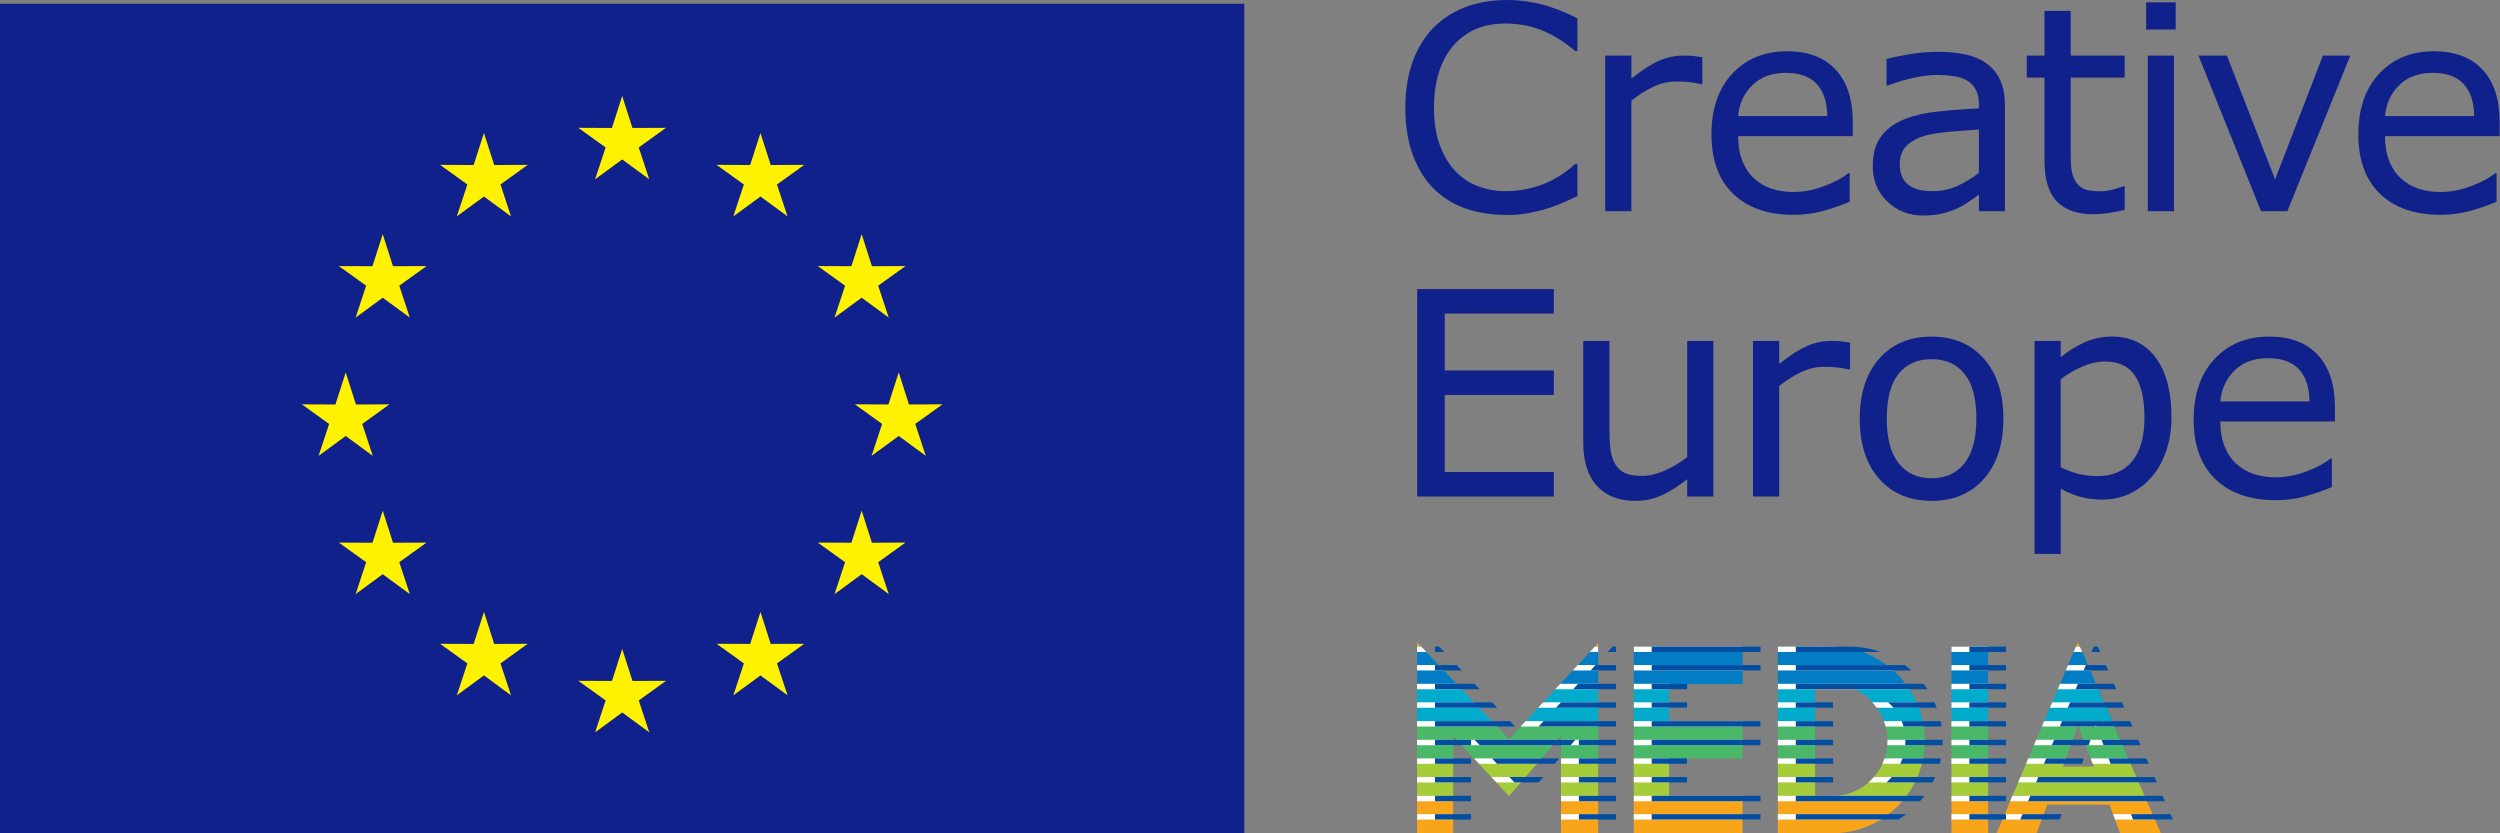 <?xml version="1.0" encoding="utf-8"?>
<!-- Generator: Adobe Illustrator 16.0.0, SVG Export Plug-In . SVG Version: 6.00 Build 0)  -->
<!DOCTYPE svg PUBLIC "-//W3C//DTD SVG 1.1//EN" "http://www.w3.org/Graphics/SVG/1.1/DTD/svg11.dtd">
<svg version="1.1" id="Layer_1" xmlns="http://www.w3.org/2000/svg" xmlns:xlink="http://www.w3.org/1999/xlink" x="0px" y="0px"
	 width="240px" height="80px" viewBox="0 0 240 80" enable-background="new 0 0 240 80" xml:space="preserve">
<rect x="0" y="0" width="240" height="80" fill="#808080" stroke="none"/>
<rect y="0.363" fill="#10218B" width="119.452" height="79.635"/>
<g>
	<polygon fill="#FFF200" points="59.731,9.212 60.715,12.285 63.934,12.271 61.318,14.154 62.328,17.213 59.731,15.308 
		57.128,17.215 58.139,14.154 55.519,12.271 58.744,12.285 	"/>
</g>
<g>
	<polygon fill="#FFF200" points="46.459,12.768 47.443,15.841 50.661,15.828 48.046,17.71 49.056,20.771 46.459,18.865 
		43.855,20.772 44.867,17.71 42.247,15.828 45.471,15.841 	"/>
</g>
<g>
	<polygon fill="#FFF200" points="36.744,22.484 37.727,25.558 40.946,25.544 38.33,27.426 39.341,30.486 36.744,28.581 
		34.14,30.489 35.151,27.427 32.531,25.544 35.756,25.558 	"/>
</g>
<g>
	<polygon fill="#FFF200" points="33.188,35.757 34.171,38.83 37.39,38.816 34.774,40.699 35.785,43.76 33.188,41.854 30.584,43.762 
		31.596,40.7 28.976,38.816 32.2,38.831 	"/>
</g>
<g>
	<polygon fill="#FFF200" points="36.745,49.029 37.728,52.104 40.946,52.09 38.33,53.971 39.341,57.031 36.744,55.125 
		34.141,57.034 35.152,53.973 32.531,52.089 35.757,52.104 	"/>
</g>
<g>
	<polygon fill="#FFF200" points="46.461,58.745 47.444,61.818 50.663,61.805 48.047,63.688 49.057,66.748 46.46,64.84 43.856,66.75 
		44.868,63.688 42.248,61.805 45.473,61.818 	"/>
</g>
<g>
	<polygon fill="#FFF200" points="59.734,62.3 60.718,65.373 63.937,65.359 61.32,67.242 62.331,70.303 59.733,68.396 57.13,70.305 
		58.142,67.242 55.521,65.359 58.747,65.373 	"/>
</g>
<g>
	<polygon fill="#FFF200" points="73.006,58.744 73.988,61.816 77.208,61.803 74.591,63.686 75.602,66.746 73.005,64.84 
		70.401,66.748 71.413,63.688 68.793,61.803 72.018,61.816 	"/>
</g>
<g>
	<polygon fill="#FFF200" points="82.722,49.027 83.704,52.102 86.923,52.088 84.306,53.971 85.318,57.031 82.721,55.124 
		80.117,57.032 81.128,53.971 78.508,52.088 81.734,52.102 	"/>
</g>
<g>
	<polygon fill="#FFF200" points="86.278,35.754 87.26,38.827 90.479,38.814 87.862,40.697 88.874,43.758 86.276,41.852 
		83.672,43.76 84.685,40.697 82.064,38.814 85.291,38.827 	"/>
</g>
<g>
	<polygon fill="#FFF200" points="82.722,22.483 83.704,25.557 86.923,25.543 84.306,27.426 85.318,30.486 82.72,28.58 
		80.116,30.488 81.128,27.427 78.508,25.543 81.734,25.557 	"/>
</g>
<g>
	<polygon fill="#FFF200" points="73.005,12.768 73.987,15.841 77.205,15.828 74.589,17.71 75.601,20.77 73.004,18.864 
		70.399,20.773 71.412,17.711 68.791,15.827 72.017,15.841 	"/>
</g>
<g>
	<polyline fill="#F9A51A" points="153.424,61.736 153.107,62.078 153.424,62.078 153.424,61.736 	"/>
	<polyline fill="#F9A51A" points="139.835,65.666 139.83,65.662 136.043,65.662 136.04,62.078 136.424,62.078 136.037,61.672 
		136.037,68.199 136.038,65.666 139.835,65.666 	"/>
	<polyline fill="#034EA1" points="136.041,76.412 136.043,76.412 136.038,72.831 136.038,79.996 139.502,79.996 139.502,79.994 
		136.038,79.994 136.041,76.412 	"/>
	<polyline fill="#034EA1" points="153.424,65.666 153.424,65.662 149.785,65.662 149.781,65.666 153.424,65.666 	"/>
	<polyline fill="#034EA1" points="149.854,80 153.051,79.994 149.854,79.994 149.854,80 	"/>
	<polyline fill="#034EA1" points="156.843,79.998 163.115,79.994 156.843,79.994 156.843,79.998 	"/>
	<rect x="156.838" y="65.662" fill="#034EA1" width="10.453" height="0.004"/>
	<rect x="187.34" y="79.994" fill="#034EA1" width="3.521" height="0.006"/>
	<rect x="187.34" y="65.662" fill="#034EA1" width="3.518" height="0.004"/>
	<polyline fill="#F9A51A" points="199.471,61.641 199.287,62.078 199.662,62.078 199.471,61.641 	"/>
	<polyline fill="#034EA1" points="207.445,79.992 207.277,79.605 207.445,79.992 207.445,79.992 	"/>
	<polyline fill="#034EA1" points="197.762,65.666 201.221,65.666 201.219,65.662 197.764,65.662 197.762,65.666 	"/>
	<polyline fill="#034EA1" points="203.537,79.996 205.902,79.994 203.536,79.994 203.537,79.996 	"/>
	<polyline fill="#034EA1" points="191.672,79.998 195.518,79.998 195.518,79.994 191.674,79.994 191.672,79.998 	"/>
	<path fill="#034EA1" d="M170.675,79.996l5.191,0.002c0.047,0,0.093-0.002,0.138-0.004h-5.329V79.996"/>
	<polyline fill="#034EA1" points="182.95,65.666 182.947,65.662 170.676,65.662 170.676,65.666 182.95,65.666 	"/>
	<polyline fill="#034EA1" points="207.445,79.992 205.902,79.994 207.445,79.994 207.445,79.992 	"/>
	<polyline fill="#034EA1" points="205.893,76.414 207.277,79.605 205.896,76.412 205.896,76.412 205.896,76.414 205.893,76.414 	"/>
	<polyline fill="#F9A51A" points="136.043,76.414 136.043,76.412 136.041,76.412 136.038,79.994 139.502,79.994 139.504,76.414 
		136.043,76.414 	"/>
	<polyline fill="#034EA1" points="144.875,76.425 144.883,76.414 144.865,76.414 144.875,76.425 	"/>
	<polyline fill="#F9A51A" points="153.423,76.414 149.854,76.414 149.854,79.994 153.423,79.994 153.423,76.414 	"/>
	<polyline fill="#F9A51A" points="167.288,76.416 160.232,76.416 160.232,76.414 156.842,76.414 156.843,79.994 163.115,79.994 
		167.283,79.991 167.288,76.416 	"/>
	<polyline fill="#F9A51A" points="187.34,76.414 187.34,79.994 190.861,79.994 190.859,76.414 187.34,76.414 	"/>
	<polyline fill="#F9A51A" points="207.277,79.605 205.893,76.414 193.193,76.414 191.674,79.994 195.518,79.994 196.547,77.238 
		202.508,77.246 203.536,79.994 205.902,79.994 207.445,79.992 207.277,79.605 	"/>
	<path fill="#F9A51A" d="M183.023,76.414h-7.051c-0.005,0-0.008,0-0.011,0h-5.287l-0.001,3.58h5.329
		C178.879,79.95,181.426,78.559,183.023,76.414"/>
	<polyline fill="#034EA1" points="174.256,76.414 175.963,76.414 175.973,76.414 174.256,76.414 	"/>
	<polyline fill="#034EA1" points="204.334,72.831 205.891,76.412 205.896,76.412 204.352,72.831 204.334,72.831 	"/>
	<polyline fill="#A5CD39" points="141.518,72.831 144.863,76.412 144.885,76.412 147.968,72.831 141.518,72.831 	"/>
	<polyline fill="#A5CD39" points="139.506,72.831 136.038,72.831 136.043,76.412 139.504,76.412 139.506,72.831 	"/>
	<polyline fill="#A5CD39" points="149.852,72.831 149.854,76.412 153.422,76.412 153.423,72.831 149.852,72.831 	"/>
	<polyline fill="#A5CD39" points="156.842,72.831 156.842,76.412 160.232,76.412 160.232,72.831 156.842,72.831 	"/>
	<polyline fill="#A5CD39" points="187.34,72.831 187.34,76.412 190.859,76.412 190.859,72.831 187.34,72.831 	"/>
	<polyline fill="#A5CD39" points="201,73.594 198.042,73.596 198.32,72.831 194.718,72.831 193.195,76.412 205.891,76.412 
		204.334,72.831 200.709,72.831 201,73.594 	"/>
	<path fill="#A5CD39" d="M180.912,72.831c-0.699,2.037-2.6,3.536-4.848,3.581h6.961c0.774-1.041,1.328-2.258,1.586-3.581H180.912"/>
	<polyline fill="#A5CD39" points="170.676,72.831 170.676,76.412 174.256,76.412 174.252,72.831 170.676,72.831 	"/>
	<polyline fill="#034EA1" points="205.893,76.414 205.896,76.414 205.896,76.412 205.891,76.412 205.893,76.414 	"/>
	<rect x="149.854" y="76.412" fill="#034EA1" width="3.569" height="0.002"/>
	<rect x="136.043" y="76.412" fill="#034EA1" width="3.461" height="0.002"/>
	<polyline fill="#034EA1" points="144.863,76.412 144.865,76.414 144.883,76.414 144.885,76.412 144.863,76.412 	"/>
	<rect x="156.842" y="76.412" fill="#034EA1" width="3.391" height="0.002"/>
	<rect x="187.34" y="76.412" fill="#034EA1" width="3.52" height="0.002"/>
	<polyline fill="#034EA1" points="193.195,76.412 193.193,76.414 205.893,76.414 205.891,76.412 193.195,76.412 	"/>
	<path fill="#034EA1" d="M176.064,76.412c-0.029,0.001-0.062,0.002-0.092,0.002h7.051c0.002-0.001,0.002-0.001,0.002-0.002H176.064"
		/>
	<rect x="170.676" y="76.412" fill="#034EA1" width="3.58" height="0.002"/>
	<path fill="#034EA1" d="M174.256,76.412v0.002h1.717c0.031,0,0.062-0.001,0.094-0.002H174.256"/>
	<polyline fill="#034EA1" points="202.777,69.248 204.334,72.831 204.354,72.831 202.795,69.248 202.795,69.248 202.777,69.248 	"/>
	<polyline fill="#49B869" points="136.038,72.831 139.506,72.831 139.506,70.678 141.518,72.831 147.968,72.831 149.852,70.645 
		149.852,72.831 153.423,72.831 153.424,69.248 146.458,69.248 144.869,70.961 143.242,69.248 136.037,69.248 136.038,72.831 	"/>
	<polyline fill="#49B869" points="160.232,72.825 167.283,72.826 167.279,69.248 156.84,69.248 156.842,72.831 160.232,72.831 
		160.232,72.825 	"/>
	<polyline fill="#49B869" points="187.34,72.831 190.859,72.831 190.857,69.248 187.34,69.248 187.34,72.831 	"/>
	<polyline fill="#49B869" points="194.718,72.831 198.322,72.831 199.488,69.637 200.709,72.831 204.334,72.831 202.777,69.248 
		196.238,69.248 194.718,72.831 	"/>
	<path fill="#49B869" d="M184.584,69.248h-3.715c0.213,0.588,0.332,1.216,0.332,1.863c0,0.6-0.104,1.178-0.289,1.72h3.699
		c0.109-0.558,0.17-1.13,0.17-1.72C184.781,70.475,184.712,69.852,184.584,69.248"/>
	<polyline fill="#49B869" points="170.676,69.248 170.676,72.831 174.252,72.831 174.248,69.248 170.676,69.248 	"/>
	<polyline fill="#034EA1" points="204.334,72.831 204.352,72.831 204.334,72.831 	"/>
	<polyline fill="#034EA1" points="149.852,72.831 153.423,72.831 149.852,72.831 	"/>
	<polyline fill="#034EA1" points="141.518,72.831 147.968,72.831 141.518,72.831 	"/>
	<polyline fill="#034EA1" points="136.038,72.831 139.506,72.831 136.038,72.831 	"/>
	<polyline fill="#034EA1" points="156.842,72.831 160.232,72.831 156.842,72.831 	"/>
	<polyline fill="#034EA1" points="187.34,72.831 190.859,72.831 187.34,72.831 	"/>
	<polyline fill="#034EA1" points="200.709,72.831 204.334,72.831 200.709,72.831 	"/>
	<polyline fill="#034EA1" points="198.32,72.831 198.322,72.831 194.718,72.831 198.32,72.831 	"/>
	<polyline fill="#034EA1" points="180.912,72.831 184.611,72.831 180.912,72.831 	"/>
	<polyline fill="#034EA1" points="170.676,72.831 174.252,72.831 170.676,72.831 	"/>
	<polyline fill="#034EA1" points="202.795,69.248 201.236,65.666 201.221,65.666 202.777,69.248 202.795,69.248 	"/>
	<polyline fill="#00ABCC" points="143.24,69.248 139.835,65.666 136.038,65.666 136.037,68.199 136.037,69.248 143.24,69.248 	"/>
	<polyline fill="#00ABCC" points="149.781,65.666 146.46,69.248 153.424,69.248 153.424,65.666 149.781,65.666 	"/>
	<polyline fill="#00ABCC" points="167.279,69.245 160.232,69.244 160.248,65.67 167.291,65.67 167.291,65.666 156.838,65.666 
		156.84,69.248 167.279,69.248 167.279,69.245 	"/>
	<polyline fill="#00ABCC" points="190.857,69.248 190.857,65.666 187.34,65.666 187.34,69.248 190.857,69.248 	"/>
	<polyline fill="#00ABCC" points="196.238,69.248 202.777,69.248 201.221,65.666 197.762,65.666 196.238,69.248 	"/>
	<path fill="#00ABCC" d="M174.248,69.248l-0.002-3.57l1.717-0.002c2.244,0,4.161,1.532,4.904,3.572h3.717
		c-0.277-1.32-0.846-2.538-1.634-3.582h-12.274v3.582H174.248"/>
	<polyline fill="#034EA1" points="202.777,69.248 202.795,69.248 202.795,69.248 202.777,69.248 202.777,69.248 	"/>
	<polyline fill="#034EA1" points="136.037,69.248 136.037,69.248 143.242,69.248 143.24,69.248 136.037,69.248 	"/>
	<polyline fill="#034EA1" points="146.46,69.248 146.458,69.248 153.424,69.248 153.424,69.248 146.46,69.248 	"/>
	<polygon fill="#034EA1" points="156.84,69.248 167.279,69.248 167.279,69.248 	"/>
	<polygon fill="#034EA1" points="187.34,69.248 190.857,69.248 190.857,69.248 	"/>
	<polyline fill="#034EA1" points="202.777,69.248 202.777,69.248 196.238,69.248 196.238,69.248 202.777,69.248 	"/>
	<polygon fill="#034EA1" points="170.676,69.248 174.248,69.248 174.248,69.248 	"/>
	<polyline fill="#034EA1" points="184.584,69.248 184.584,69.248 180.867,69.248 180.869,69.248 184.584,69.248 	"/>
	<polyline fill="#034EA1" points="201.225,65.662 199.676,62.078 199.662,62.078 201.219,65.662 201.225,65.662 	"/>
	<polyline fill="#007DC4" points="153.424,65.662 153.424,62.078 153.107,62.078 149.785,65.662 153.424,65.662 	"/>
	<polyline fill="#007DC4" points="136.043,65.662 139.83,65.662 136.424,62.078 136.041,62.078 136.043,65.662 	"/>
	<polyline fill="#007DC4" points="167.291,62.094 156.838,62.094 156.838,65.662 167.291,65.662 167.291,62.094 	"/>
	<polyline fill="#007DC4" points="190.855,62.094 187.34,62.096 187.34,65.662 190.857,65.662 190.855,62.094 	"/>
	<polyline fill="#007DC4" points="201.219,65.662 199.662,62.078 199.287,62.078 197.764,65.662 201.219,65.662 	"/>
	<path fill="#007DC4" d="M175.866,62.096l-5.19-0.006v3.572h12.271C181.318,63.505,178.754,62.096,175.866,62.096"/>
	<polyline fill="#FFFFFF" points="136.436,62.072 136.039,62.072 136.039,62.591 136.93,62.591 136.436,62.072 	"/>
	<polyline fill="#FFFFFF" points="153.426,62.591 153.426,62.072 153.1,62.072 152.618,62.591 153.426,62.591 	"/>
	<polyline fill="#FFFFFF" points="146.463,69.229 145.98,69.748 153.424,69.748 153.426,69.229 146.463,69.229 	"/>
	<polyline fill="#FFFFFF" points="143.242,69.229 136.039,69.229 136.039,69.748 143.734,69.748 143.242,69.229 	"/>
	<polyline fill="#FFFFFF" points="139.835,65.646 136.039,65.646 136.039,66.168 140.328,66.168 139.835,65.646 	"/>
	<polyline fill="#FFFFFF" points="153.426,65.646 149.784,65.646 149.303,66.168 153.426,66.168 153.426,65.646 	"/>
	<polyline fill="#FFFFFF" points="139.508,72.805 136.039,72.805 136.041,73.324 139.506,73.324 139.508,72.805 	"/>
	<polyline fill="#FFFFFF" points="147.971,72.805 141.505,72.805 141.99,73.324 147.523,73.324 147.971,72.805 	"/>
	<rect x="149.854" y="72.805" fill="#FFFFFF" width="3.57" height="0.521"/>
	<rect x="136.041" y="76.4" fill="#FFFFFF" width="3.465" height="0.52"/>
	<rect x="149.855" y="76.4" fill="#FFFFFF" width="3.567" height="0.52"/>
	<polyline fill="#FFFFFF" points="153.426,63.846 151.455,63.846 150.975,64.365 153.426,64.365 153.426,63.846 	"/>
	<polyline fill="#FFFFFF" points="138.122,63.846 136.039,63.846 136.039,64.365 138.615,64.365 138.122,63.846 	"/>
	<polyline fill="#FFFFFF" points="141.523,67.424 136.039,67.424 136.039,67.941 142.018,67.941 141.523,67.424 	"/>
	<polyline fill="#FFFFFF" points="153.426,67.424 148.139,67.424 147.656,67.941 153.426,67.941 153.426,67.424 	"/>
	<rect x="136.039" y="71.021" fill="#FFFFFF" width="3.469" height="0.52"/>
	<rect x="149.854" y="71.021" fill="#FFFFFF" width="3.57" height="0.52"/>
	<polyline fill="#FFFFFF" points="149.064,71.541 149.514,71.021 139.844,71.021 140.33,71.541 149.064,71.541 	"/>
	<rect x="136.041" y="74.594" fill="#FFFFFF" width="3.465" height="0.52"/>
	<polyline fill="#FFFFFF" points="146.438,74.594 143.182,74.594 143.666,75.111 145.992,75.111 146.438,74.594 	"/>
	<rect x="149.854" y="74.594" fill="#FFFFFF" width="3.569" height="0.52"/>
	<rect x="149.855" y="78.158" fill="#FFFFFF" width="3.567" height="0.52"/>
	<rect x="136.041" y="78.158" fill="#FFFFFF" width="3.463" height="0.52"/>
	<rect x="156.848" y="62.076" fill="#FFFFFF" width="10.445" height="0.515"/>
	<rect x="156.848" y="69.229" fill="#FFFFFF" width="10.437" height="0.52"/>
	<polyline fill="#FFFFFF" points="160.241,65.652 160.241,65.646 156.848,65.646 156.848,66.168 160.238,66.168 160.241,65.652 	"/>
	<polyline fill="#FFFFFF" points="160.232,73.324 160.232,72.809 160.219,72.807 160.232,72.805 156.846,72.805 156.846,73.324 
		160.232,73.324 	"/>
	<rect x="156.846" y="76.4" fill="#FFFFFF" width="10.443" height="0.52"/>
	<rect x="156.848" y="63.846" fill="#FFFFFF" width="10.445" height="0.521"/>
	<polyline fill="#FFFFFF" points="156.848,67.424 156.848,67.941 160.236,67.941 160.236,67.424 156.848,67.424 	"/>
	<rect x="156.848" y="71.021" fill="#FFFFFF" width="10.437" height="0.52"/>
	<rect x="156.846" y="74.594" fill="#FFFFFF" width="3.387" height="0.52"/>
	<polyline fill="#FFFFFF" points="156.846,78.158 156.846,78.678 167.287,78.678 167.287,78.158 156.846,78.158 	"/>
	<polyline fill="#FFFFFF" points="190.857,62.076 187.342,62.078 187.342,62.591 190.857,62.591 190.857,62.076 	"/>
	<rect x="187.342" y="69.229" fill="#FFFFFF" width="3.518" height="0.52"/>
	<rect x="187.342" y="65.646" fill="#FFFFFF" width="3.518" height="0.521"/>
	<rect x="187.342" y="72.805" fill="#FFFFFF" width="3.52" height="0.521"/>
	<rect x="187.342" y="76.4" fill="#FFFFFF" width="3.521" height="0.52"/>
	<polyline fill="#FFFFFF" points="190.859,64.365 190.857,63.846 187.342,63.846 187.342,64.365 190.859,64.365 	"/>
	<rect x="187.342" y="67.424" fill="#FFFFFF" width="3.518" height="0.518"/>
	<polyline fill="#FFFFFF" points="187.342,71.541 190.861,71.541 190.859,71.021 187.342,71.021 187.342,71.541 	"/>
	<polyline fill="#FFFFFF" points="187.342,75.111 190.861,75.111 190.861,74.594 187.342,74.594 187.342,75.111 	"/>
	<polyline fill="#FFFFFF" points="187.342,78.158 187.342,78.678 190.863,78.678 190.861,78.158 187.342,78.158 	"/>
	<polyline fill="#FFFFFF" points="199.896,62.591 199.67,62.072 199.283,62.072 199.063,62.591 199.896,62.591 	"/>
	<polyline fill="#FFFFFF" points="196.021,69.748 199.441,69.748 199.49,69.62 199.539,69.748 203.004,69.748 202.779,69.229 
		196.24,69.229 196.021,69.748 	"/>
	<polyline fill="#FFFFFF" points="197.543,66.168 201.447,66.168 201.223,65.646 197.764,65.646 197.543,66.168 	"/>
	<polyline fill="#FFFFFF" points="200.906,73.324 204.559,73.324 204.332,72.805 200.707,72.805 200.906,73.324 	"/>
	<polyline fill="#FFFFFF" points="194.723,72.805 194.502,73.324 198.137,73.324 198.325,72.805 194.723,72.805 	"/>
	<polyline fill="#FFFFFF" points="192.973,76.92 206.119,76.92 205.895,76.4 193.193,76.4 192.973,76.92 	"/>
	<polyline fill="#FFFFFF" points="198.309,64.365 200.665,64.365 200.439,63.846 198.529,63.846 198.309,64.365 	"/>
	<polyline fill="#FFFFFF" points="196.789,67.941 202.221,67.941 201.994,67.424 197.008,67.424 196.789,67.941 	"/>
	<polyline fill="#FFFFFF" points="198.789,71.541 198.979,71.021 195.48,71.021 195.26,71.541 198.789,71.541 	"/>
	<polyline fill="#FFFFFF" points="200.225,71.541 203.782,71.541 203.557,71.021 200.025,71.021 200.225,71.541 	"/>
	<polyline fill="#FFFFFF" points="193.742,75.111 205.334,75.111 205.107,74.594 193.963,74.594 193.742,75.111 	"/>
	<polyline fill="#FFFFFF" points="192.447,78.158 192.227,78.678 196.004,78.678 196.199,78.158 192.447,78.158 	"/>
	<polyline fill="#FFFFFF" points="202.855,78.158 203.051,78.678 206.883,78.678 206.657,78.158 202.855,78.158 	"/>
	<path fill="#FFFFFF" d="M175.869,62.078l-5.191-0.006v0.519h8.137C177.891,62.262,176.9,62.078,175.869,62.078"/>
	<rect x="170.678" y="69.229" fill="#FFFFFF" width="3.572" height="0.52"/>
	<path fill="#FFFFFF" d="M181.021,69.748h3.66c-0.027-0.174-0.059-0.348-0.096-0.52h-3.742
		C180.912,69.398,180.973,69.57,181.021,69.748"/>
	<path fill="#FFFFFF" d="M183.314,66.168c-0.114-0.18-0.235-0.352-0.363-0.521h-12.273v0.521H183.314"/>
	<polyline fill="#FFFFFF" points="174.254,72.805 170.678,72.805 170.678,73.324 174.255,73.324 174.254,72.805 	"/>
	<path fill="#FFFFFF" d="M180.711,73.324h3.79c0.044-0.172,0.081-0.344,0.115-0.52h-3.698
		C180.857,72.982,180.789,73.154,180.711,73.324"/>
	<path fill="#FFFFFF" d="M176.367,76.4c-0.133,0.012-0.268,0.019-0.403,0.019l-1.705,0.001V76.4h-3.583v0.52h11.926
		c0.146-0.168,0.287-0.341,0.42-0.52H176.367"/>
	<path fill="#FFFFFF" d="M181.758,64.365c-0.203-0.182-0.427-0.356-0.645-0.52h-10.437v0.52H181.758"/>
	<polyline fill="#FFFFFF" points="174.248,67.424 170.678,67.424 170.678,67.941 174.25,67.941 174.248,67.424 	"/>
	<path fill="#FFFFFF" d="M180.166,67.941h4.046c-0.065-0.176-0.138-0.348-0.214-0.519h-4.277
		C179.908,67.584,180.006,67.757,180.166,67.941"/>
	<rect x="170.678" y="71.021" fill="#FFFFFF" width="3.574" height="0.52"/>
	<path fill="#FFFFFF" d="M181.201,71.094c0,0.149-0.008,0.299-0.02,0.447h3.588c0.01-0.148,0.014-0.297,0.014-0.445
		c0-0.025-0.002-0.049-0.002-0.074h-3.58C181.201,71.047,181.201,71.068,181.201,71.094"/>
	<path fill="#FFFFFF" d="M179.895,74.594c-0.158,0.184-0.33,0.357-0.514,0.52h4.441c0.086-0.172,0.168-0.344,0.244-0.52H179.895"/>
	<polyline fill="#FFFFFF" points="170.678,74.594 170.678,75.111 174.257,75.111 174.256,74.594 170.678,74.594 	"/>
	<path fill="#FFFFFF" d="M170.676,78.158v0.52h9.846c0.263-0.16,0.516-0.334,0.758-0.52H170.676"/>
	<path fill="#FFFFFF" d="M174.259,76.42l1.705-0.001c0.136,0,0.271-0.007,0.403-0.019h-2.108V76.42"/>
	<polyline fill="#034EA1" points="138.152,62.072 137.756,62.072 137.756,62.591 138.646,62.591 138.152,62.072 	"/>
	<polyline fill="#034EA1" points="155.145,62.591 155.145,62.072 154.816,62.072 154.334,62.591 155.145,62.591 	"/>
	<polyline fill="#034EA1" points="148.18,69.229 147.699,69.748 155.143,69.748 155.143,69.229 148.18,69.229 	"/>
	<polyline fill="#034EA1" points="144.959,69.229 137.756,69.229 137.756,69.748 145.453,69.748 144.959,69.229 	"/>
	<polyline fill="#034EA1" points="141.553,65.646 137.756,65.646 137.756,66.166 142.045,66.166 141.553,65.646 	"/>
	<polyline fill="#034EA1" points="155.143,65.646 151.502,65.646 151.02,66.166 155.143,66.166 155.143,65.646 	"/>
	<rect x="137.756" y="72.805" fill="#034EA1" width="3.467" height="0.521"/>
	<polyline fill="#034EA1" points="149.693,72.805 143.229,72.805 143.713,73.324 149.247,73.324 149.693,72.805 	"/>
	<rect x="151.57" y="72.805" fill="#034EA1" width="3.572" height="0.521"/>
	<rect x="137.758" y="76.4" fill="#034EA1" width="3.465" height="0.52"/>
	<rect x="151.572" y="76.4" fill="#034EA1" width="3.568" height="0.52"/>
	<polyline fill="#034EA1" points="155.143,63.846 153.172,63.846 152.691,64.365 155.143,64.365 155.143,63.846 	"/>
	<polyline fill="#034EA1" points="139.84,63.846 137.756,63.846 137.756,64.365 140.334,64.365 139.84,63.846 	"/>
	<polyline fill="#034EA1" points="143.24,67.424 137.756,67.424 137.756,67.941 143.734,67.941 143.24,67.424 	"/>
	<polyline fill="#034EA1" points="155.143,67.424 149.855,67.424 149.373,67.941 155.143,67.941 155.143,67.424 	"/>
	<rect x="137.756" y="71.021" fill="#034EA1" width="3.469" height="0.518"/>
	<polyline fill="#034EA1" points="155.143,71.539 155.143,71.021 151.57,71.021 151.57,71.539 155.143,71.539 	"/>
	<polyline fill="#034EA1" points="150.783,71.539 151.23,71.021 141.563,71.021 142.049,71.539 150.783,71.539 	"/>
	<polyline fill="#034EA1" points="141.223,74.594 137.756,74.594 137.756,75.111 141.223,75.111 141.223,74.594 	"/>
	<polyline fill="#034EA1" points="148.156,74.594 144.898,74.594 145.383,75.111 147.709,75.111 148.156,74.594 	"/>
	<rect x="151.572" y="74.594" fill="#034EA1" width="3.568" height="0.52"/>
	<polyline fill="#034EA1" points="151.574,78.158 151.574,78.678 155.141,78.678 155.141,78.158 151.574,78.158 	"/>
	<rect x="137.758" y="78.158" fill="#034EA1" width="3.465" height="0.52"/>
	<rect x="158.564" y="62.076" fill="#034EA1" width="10.444" height="0.515"/>
	<rect x="158.564" y="69.229" fill="#034EA1" width="10.436" height="0.52"/>
	<polyline fill="#034EA1" points="161.959,65.652 161.959,65.646 158.564,65.646 158.564,66.166 161.957,66.166 161.959,65.652 	"/>
	<polyline fill="#034EA1" points="161.951,73.324 161.951,72.809 161.936,72.807 161.951,72.805 158.563,72.805 158.563,73.324 
		161.951,73.324 	"/>
	<polyline fill="#034EA1" points="158.563,76.4 158.563,76.92 169.006,76.92 169.007,76.4 158.563,76.4 	"/>
	<polyline fill="#034EA1" points="169.01,64.365 169.01,63.846 158.564,63.846 158.564,64.365 169.01,64.365 	"/>
	<polyline fill="#034EA1" points="158.564,67.421 158.564,67.939 161.953,67.939 161.954,67.421 158.564,67.421 	"/>
	<polyline fill="#034EA1" points="169.002,71.021 158.564,71.021 158.563,71.539 169.002,71.539 169.002,71.021 	"/>
	<rect x="158.563" y="74.594" fill="#034EA1" width="3.39" height="0.52"/>
	<polyline fill="#034EA1" points="158.563,78.158 158.563,78.678 169.004,78.678 169.005,78.158 158.563,78.158 	"/>
	<polyline fill="#034EA1" points="192.575,62.076 189.059,62.078 189.059,62.591 192.575,62.591 192.575,62.076 	"/>
	<rect x="189.059" y="69.229" fill="#034EA1" width="3.521" height="0.52"/>
	<rect x="189.059" y="65.646" fill="#034EA1" width="3.52" height="0.52"/>
	<rect x="189.059" y="72.805" fill="#034EA1" width="3.521" height="0.521"/>
	<rect x="189.059" y="76.4" fill="#034EA1" width="3.521" height="0.52"/>
	<rect x="189.059" y="63.846" fill="#034EA1" width="3.519" height="0.521"/>
	<rect x="189.059" y="67.424" fill="#034EA1" width="3.52" height="0.518"/>
	<rect x="189.059" y="71.021" fill="#034EA1" width="3.521" height="0.518"/>
	<rect x="189.059" y="74.594" fill="#034EA1" width="3.521" height="0.52"/>
	<rect x="189.059" y="78.158" fill="#034EA1" width="3.521" height="0.52"/>
	<polyline fill="#034EA1" points="201.611,62.591 201.389,62.072 201.001,62.072 200.781,62.591 201.611,62.591 	"/>
	<polyline fill="#034EA1" points="197.738,69.748 201.159,69.748 201.207,69.619 201.257,69.748 204.721,69.748 204.496,69.229 
		197.959,69.229 197.738,69.748 	"/>
	<polyline fill="#034EA1" points="199.262,66.166 203.166,66.166 202.941,65.646 199.48,65.646 199.262,66.166 	"/>
	<polyline fill="#034EA1" points="202.623,73.324 206.275,73.324 206.051,72.805 202.425,72.805 202.623,73.324 	"/>
	<polyline fill="#034EA1" points="196.439,72.805 196.219,73.324 199.854,73.324 200.043,72.805 196.439,72.805 	"/>
	<polyline fill="#034EA1" points="194.689,76.92 207.837,76.92 207.611,76.4 194.911,76.4 194.689,76.92 	"/>
	<polyline fill="#034EA1" points="200.025,64.365 202.383,64.365 202.158,63.846 200.246,63.846 200.025,64.365 	"/>
	<polyline fill="#034EA1" points="198.506,67.941 203.938,67.941 203.712,67.424 198.727,67.424 198.506,67.941 	"/>
	<polyline fill="#034EA1" points="200.506,71.539 200.695,71.021 197.197,71.021 196.977,71.539 200.506,71.539 	"/>
	<polyline fill="#034EA1" points="201.941,71.539 205.5,71.539 205.273,71.021 201.744,71.021 201.941,71.539 	"/>
	<polyline fill="#034EA1" points="195.459,75.111 207.051,75.111 206.826,74.594 195.68,74.594 195.459,75.111 	"/>
	<polyline fill="#034EA1" points="194.164,78.158 193.943,78.678 197.723,78.678 197.916,78.158 194.164,78.158 	"/>
	<polyline fill="#034EA1" points="204.576,78.158 204.768,78.678 208.602,78.678 208.375,78.158 204.576,78.158 	"/>
	<path fill="#034EA1" d="M177.586,62.078l-5.189-0.006v0.519h8.136C179.607,62.262,178.617,62.078,177.586,62.078"/>
	<rect x="172.396" y="69.229" fill="#034EA1" width="3.572" height="0.52"/>
	<path fill="#034EA1" d="M182.738,69.748h3.66c-0.027-0.174-0.059-0.348-0.096-0.52h-3.742
		C182.629,69.398,182.688,69.57,182.738,69.748"/>
	<path fill="#034EA1" d="M185.032,66.166c-0.114-0.178-0.235-0.35-0.363-0.52h-12.272v0.52H185.032"/>
	<polyline fill="#034EA1" points="175.973,72.805 172.396,72.805 172.396,73.324 175.973,73.324 175.973,72.805 	"/>
	<path fill="#034EA1" d="M182.43,73.324h3.789c0.043-0.172,0.081-0.344,0.115-0.52h-3.699
		C182.575,72.982,182.506,73.154,182.43,73.324"/>
	<path fill="#034EA1" d="M178.084,76.4c-0.133,0.012-0.268,0.019-0.402,0.019h-1.705V76.4h-3.582v0.52h11.924
		c0.146-0.168,0.289-0.341,0.423-0.52H178.084"/>
	<path fill="#034EA1" d="M183.494,64.365c-0.203-0.182-0.414-0.356-0.631-0.52h-10.469v0.52H183.494"/>
	<rect x="172.396" y="67.424" fill="#034EA1" width="3.57" height="0.518"/>
	<path fill="#034EA1" d="M181.773,67.941h4.156c-0.066-0.176-0.14-0.348-0.215-0.519h-4.462
		C181.441,67.584,181.613,67.757,181.773,67.941"/>
	<polyline fill="#034EA1" points="175.971,71.021 172.396,71.021 172.396,71.539 175.971,71.539 175.971,71.021 	"/>
	<path fill="#034EA1" d="M182.921,71.094c0,0.149-0.009,0.299-0.021,0.445h3.588c0.009-0.146,0.012-0.296,0.012-0.443
		c0-0.025,0-0.049-0.002-0.074h-3.579C182.918,71.045,182.921,71.068,182.921,71.094"/>
	<path fill="#034EA1" d="M181.611,74.594c-0.158,0.182-0.332,0.357-0.512,0.52h4.438c0.086-0.172,0.17-0.344,0.245-0.52H181.611"/>
	<polyline fill="#034EA1" points="172.395,74.594 172.395,75.111 175.975,75.111 175.975,74.594 172.395,74.594 	"/>
	<path fill="#034EA1" d="M172.395,78.158v0.52h9.844c0.264-0.16,0.516-0.334,0.761-0.52H172.395"/>
	<path fill="#034EA1" d="M175.977,76.419h1.705c0.137,0,0.271-0.007,0.402-0.019h-2.107V76.419"/>
</g>
<g>
	<path fill="#10218B" d="M151.43,18.831c-0.49,0.214-0.935,0.415-1.332,0.602c-0.396,0.188-0.916,0.383-1.558,0.588
		c-0.544,0.169-1.136,0.314-1.772,0.435c-0.638,0.12-1.34,0.18-2.104,0.18c-1.445,0-2.759-0.203-3.938-0.608
		c-1.182-0.405-2.209-1.041-3.082-1.906c-0.856-0.847-1.525-1.924-2.009-3.23c-0.479-1.306-0.721-2.824-0.721-4.554
		c0-1.641,0.231-3.107,0.694-4.4s1.133-2.385,2.006-3.277c0.849-0.865,1.869-1.525,3.07-1.979C141.882,0.227,143.213,0,144.675,0
		c1.069,0,2.138,0.129,3.203,0.388c1.065,0.259,2.249,0.713,3.552,1.364v3.143h-0.201c-1.098-0.918-2.186-1.587-3.264-2.006
		s-2.232-0.628-3.464-0.628c-1.008,0-1.915,0.163-2.722,0.488c-0.807,0.326-1.527,0.832-2.16,1.518
		c-0.615,0.668-1.094,1.514-1.438,2.534c-0.345,1.021-0.517,2.2-0.517,3.538c0,1.4,0.188,2.604,0.567,3.611
		c0.379,1.007,0.867,1.828,1.465,2.461c0.625,0.66,1.354,1.148,2.188,1.464c0.833,0.316,1.714,0.475,2.642,0.475
		c1.274,0,2.471-0.218,3.584-0.655c1.115-0.437,2.158-1.092,3.131-1.966h0.188V18.831z"/>
	<path fill="#10218B" d="M163.421,8.078h-0.134c-0.374-0.089-0.738-0.154-1.09-0.194c-0.352-0.04-0.77-0.061-1.25-0.061
		c-0.775,0-1.525,0.172-2.248,0.515c-0.721,0.344-1.417,0.787-2.086,1.331v10.606H154.1V5.336h2.514v2.207
		c0.998-0.802,1.88-1.371,2.643-1.705c0.764-0.334,1.54-0.501,2.334-0.501c0.438,0,0.754,0.011,0.95,0.034
		c0.194,0.022,0.489,0.064,0.882,0.127L163.421,8.078L163.421,8.078z"/>
	<path fill="#10218B" d="M177.866,13.067h-11.007c0,0.918,0.138,1.719,0.414,2.401c0.275,0.682,0.654,1.242,1.137,1.678
		c0.464,0.428,1.014,0.749,1.652,0.963c0.637,0.214,1.34,0.321,2.105,0.321c1.018,0,2.04-0.203,3.068-0.609
		c1.029-0.405,1.764-0.804,2.201-1.197h0.133v2.742c-0.848,0.357-1.713,0.655-2.594,0.896c-0.884,0.24-1.812,0.361-2.783,0.361
		c-2.479,0-4.412-0.671-5.805-2.013c-1.391-1.342-2.086-3.248-2.086-5.718c0-2.443,0.666-4.382,1.999-5.818s3.087-2.153,5.263-2.153
		c2.017,0,3.569,0.588,4.662,1.765c1.092,1.177,1.639,2.849,1.639,5.016L177.866,13.067L177.866,13.067z M175.418,11.141
		c-0.008-1.319-0.34-2.34-0.996-3.063c-0.654-0.722-1.65-1.083-2.988-1.083c-1.348,0-2.42,0.396-3.217,1.19
		c-0.799,0.794-1.251,1.779-1.357,2.956H175.418z"/>
	<path fill="#10218B" d="M192.477,20.276h-2.502v-1.592c-0.223,0.152-0.522,0.363-0.902,0.635c-0.379,0.272-0.746,0.488-1.104,0.648
		c-0.42,0.206-0.9,0.377-1.443,0.515c-0.545,0.138-1.183,0.208-1.914,0.208c-1.346,0-2.486-0.446-3.424-1.337
		c-0.936-0.892-1.403-2.028-1.403-3.411c0-1.132,0.243-2.048,0.729-2.749c0.485-0.7,1.18-1.25,2.079-1.651
		c0.91-0.402,2.003-0.673,3.277-0.816s2.644-0.25,4.104-0.321v-0.388c0-0.571-0.1-1.043-0.301-1.417
		c-0.199-0.375-0.488-0.669-0.861-0.883c-0.356-0.205-0.785-0.343-1.285-0.415c-0.5-0.071-1.021-0.107-1.563-0.107
		c-0.659,0-1.396,0.087-2.207,0.261c-0.812,0.173-1.649,0.426-2.515,0.755h-0.135V5.658c0.49-0.134,1.199-0.281,2.127-0.442
		c0.928-0.16,1.842-0.241,2.742-0.241c1.051,0,1.967,0.087,2.748,0.261c0.779,0.174,1.455,0.47,2.025,0.889
		c0.563,0.41,0.99,0.941,1.285,1.591c0.293,0.651,0.439,1.458,0.439,2.421v10.139H192.477z M189.975,16.598v-4.159
		c-0.767,0.044-1.67,0.111-2.709,0.2c-1.037,0.089-1.859,0.219-2.467,0.388c-0.723,0.205-1.307,0.524-1.752,0.956
		c-0.445,0.433-0.669,1.028-0.669,1.786c0,0.856,0.259,1.5,0.776,1.933c0.517,0.433,1.306,0.648,2.367,0.648
		c0.883,0,1.688-0.171,2.42-0.515C188.673,17.492,189.352,17.079,189.975,16.598z"/>
	<path fill="#10218B" d="M203.971,20.142c-0.473,0.125-0.988,0.228-1.545,0.308c-0.557,0.08-1.055,0.12-1.49,0.12
		c-1.524,0-2.685-0.41-3.479-1.23c-0.793-0.82-1.189-2.135-1.189-3.945V7.45h-1.699V5.336h1.699V1.043h2.515v4.293h5.188V7.45
		h-5.188v6.808c0,0.785,0.018,1.397,0.053,1.839c0.037,0.441,0.161,0.854,0.375,1.237c0.196,0.356,0.467,0.617,0.81,0.782
		c0.344,0.165,0.867,0.248,1.571,0.248c0.41,0,0.839-0.061,1.284-0.181c0.445-0.121,0.768-0.221,0.963-0.301h0.135v2.26H203.971z"/>
	<path fill="#10218B" d="M208.865,2.835h-2.836V0.227h2.836V2.835z M208.705,20.276h-2.516V5.336h2.516V20.276z"/>
	<path fill="#10218B" d="M225.631,5.336l-6.046,14.939h-2.526l-6.006-14.939h2.729l4.628,11.89l4.587-11.89H225.631z"/>
	<path fill="#10218B" d="M239.965,13.067h-11.007c0,0.918,0.138,1.719,0.415,2.401c0.275,0.682,0.654,1.242,1.137,1.678
		c0.463,0.428,1.014,0.749,1.652,0.963c0.637,0.214,1.339,0.321,2.105,0.321c1.017,0,2.039-0.203,3.069-0.609
		c1.029-0.405,1.763-0.804,2.199-1.197h0.134v2.742c-0.848,0.357-1.712,0.655-2.595,0.896c-0.882,0.24-1.812,0.361-2.781,0.361
		c-2.479,0-4.414-0.671-5.806-2.013c-1.391-1.342-2.086-3.248-2.086-5.718c0-2.443,0.666-4.382,1.998-5.818
		c1.334-1.436,3.088-2.153,5.265-2.153c2.017,0,3.567,0.588,4.661,1.765c1.092,1.177,1.638,2.849,1.638,5.016L239.965,13.067
		L239.965,13.067z M237.518,11.141c-0.008-1.319-0.34-2.34-0.996-3.063c-0.654-0.723-1.65-1.083-2.988-1.083
		c-1.348,0-2.42,0.396-3.217,1.19c-0.799,0.794-1.252,1.779-1.357,2.956H237.518z"/>
	<path fill="#10218B" d="M149.168,47.666h-13.119V27.752h13.119v2.354h-10.471v5.457h10.471v2.354h-10.471v7.396h10.471V47.666z"/>
	<path fill="#10218B" d="M164.484,47.666h-2.514v-1.658c-0.849,0.67-1.66,1.182-2.437,1.539c-0.775,0.355-1.632,0.535-2.567,0.535
		c-1.568,0-2.789-0.48-3.664-1.438c-0.873-0.959-1.312-2.365-1.312-4.221v-9.696h2.515v8.506c0,0.758,0.036,1.406,0.105,1.945
		c0.072,0.539,0.224,1.002,0.455,1.385c0.24,0.393,0.554,0.678,0.938,0.855c0.385,0.178,0.939,0.268,1.671,0.268
		c0.652,0,1.363-0.17,2.136-0.508c0.771-0.34,1.489-0.771,2.16-1.299V32.728h2.514V47.666L164.484,47.666z"/>
	<path fill="#10218B" d="M177.609,35.469h-0.133c-0.375-0.089-0.738-0.154-1.09-0.194c-0.354-0.041-0.771-0.061-1.252-0.061
		c-0.775,0-1.523,0.172-2.246,0.515c-0.724,0.343-1.418,0.787-2.086,1.331v10.605h-2.517V32.728h2.517v2.207
		c0.997-0.802,1.879-1.371,2.641-1.705c0.763-0.334,1.541-0.501,2.334-0.501c0.438,0,0.754,0.011,0.949,0.033
		c0.196,0.022,0.489,0.065,0.883,0.127V35.469L177.609,35.469z"/>
	<path fill="#10218B" d="M192.326,40.204c0,2.435-0.625,4.354-1.873,5.764s-2.92,2.114-5.016,2.114
		c-2.113,0-3.791-0.705-5.035-2.114s-1.865-3.329-1.865-5.764c0-2.434,0.621-4.358,1.865-5.771s2.922-2.12,5.035-2.12
		c2.096,0,3.768,0.707,5.016,2.12S192.326,37.77,192.326,40.204z M189.73,40.204c0-1.935-0.379-3.373-1.138-4.313
		c-0.758-0.941-1.81-1.411-3.155-1.411c-1.363,0-2.424,0.47-3.176,1.411c-0.755,0.94-1.132,2.378-1.132,4.313
		c0,1.873,0.38,3.292,1.138,4.26s1.813,1.45,3.17,1.45c1.338,0,2.389-0.479,3.149-1.438C189.35,43.52,189.73,42.094,189.73,40.204z"
		/>
	<path fill="#10218B" d="M208.461,40.017c0,1.211-0.174,2.32-0.521,3.323c-0.347,1.003-0.838,1.854-1.471,2.549
		c-0.589,0.659-1.281,1.17-2.08,1.531s-1.643,0.541-2.535,0.541c-0.774,0-1.478-0.085-2.104-0.254
		c-0.629-0.17-1.271-0.434-1.92-0.789v6.26h-2.515v-20.45h2.515v1.564c0.669-0.562,1.42-1.032,2.254-1.411
		c0.834-0.379,1.724-0.568,2.668-0.568c1.802,0,3.203,0.68,4.207,2.04C207.959,35.712,208.461,37.601,208.461,40.017z
		 M205.867,40.083c0-1.801-0.309-3.147-0.924-4.039s-1.562-1.337-2.836-1.337c-0.721,0-1.448,0.156-2.18,0.468
		c-0.73,0.313-1.432,0.722-2.101,1.23v8.466c0.713,0.32,1.325,0.54,1.84,0.656c0.513,0.115,1.095,0.174,1.744,0.174
		c1.399,0,2.491-0.473,3.276-1.418S205.867,41.938,205.867,40.083z"/>
	<path fill="#10218B" d="M224.156,40.458h-11.008c0,0.919,0.139,1.718,0.416,2.401c0.274,0.683,0.653,1.242,1.137,1.679
		c0.463,0.428,1.014,0.749,1.65,0.963c0.639,0.215,1.34,0.321,2.106,0.321c1.017,0,2.039-0.203,3.069-0.608
		c1.029-0.405,1.763-0.805,2.199-1.196h0.135v2.741c-0.848,0.354-1.713,0.654-2.596,0.896c-0.883,0.242-1.811,0.361-2.781,0.361
		c-2.479,0-4.414-0.67-5.805-2.013c-1.391-1.342-2.087-3.248-2.087-5.718c0-2.443,0.667-4.382,1.999-5.818
		c1.334-1.435,3.088-2.153,5.264-2.153c2.016,0,3.568,0.588,4.66,1.765c1.094,1.177,1.639,2.849,1.639,5.016v1.363H224.156z
		 M221.709,38.532c-0.009-1.319-0.342-2.34-0.996-3.063c-0.654-0.722-1.652-1.083-2.988-1.083c-1.348,0-2.42,0.397-3.218,1.19
		c-0.798,0.794-1.251,1.779-1.356,2.956H221.709z"/>
</g>
</svg>

